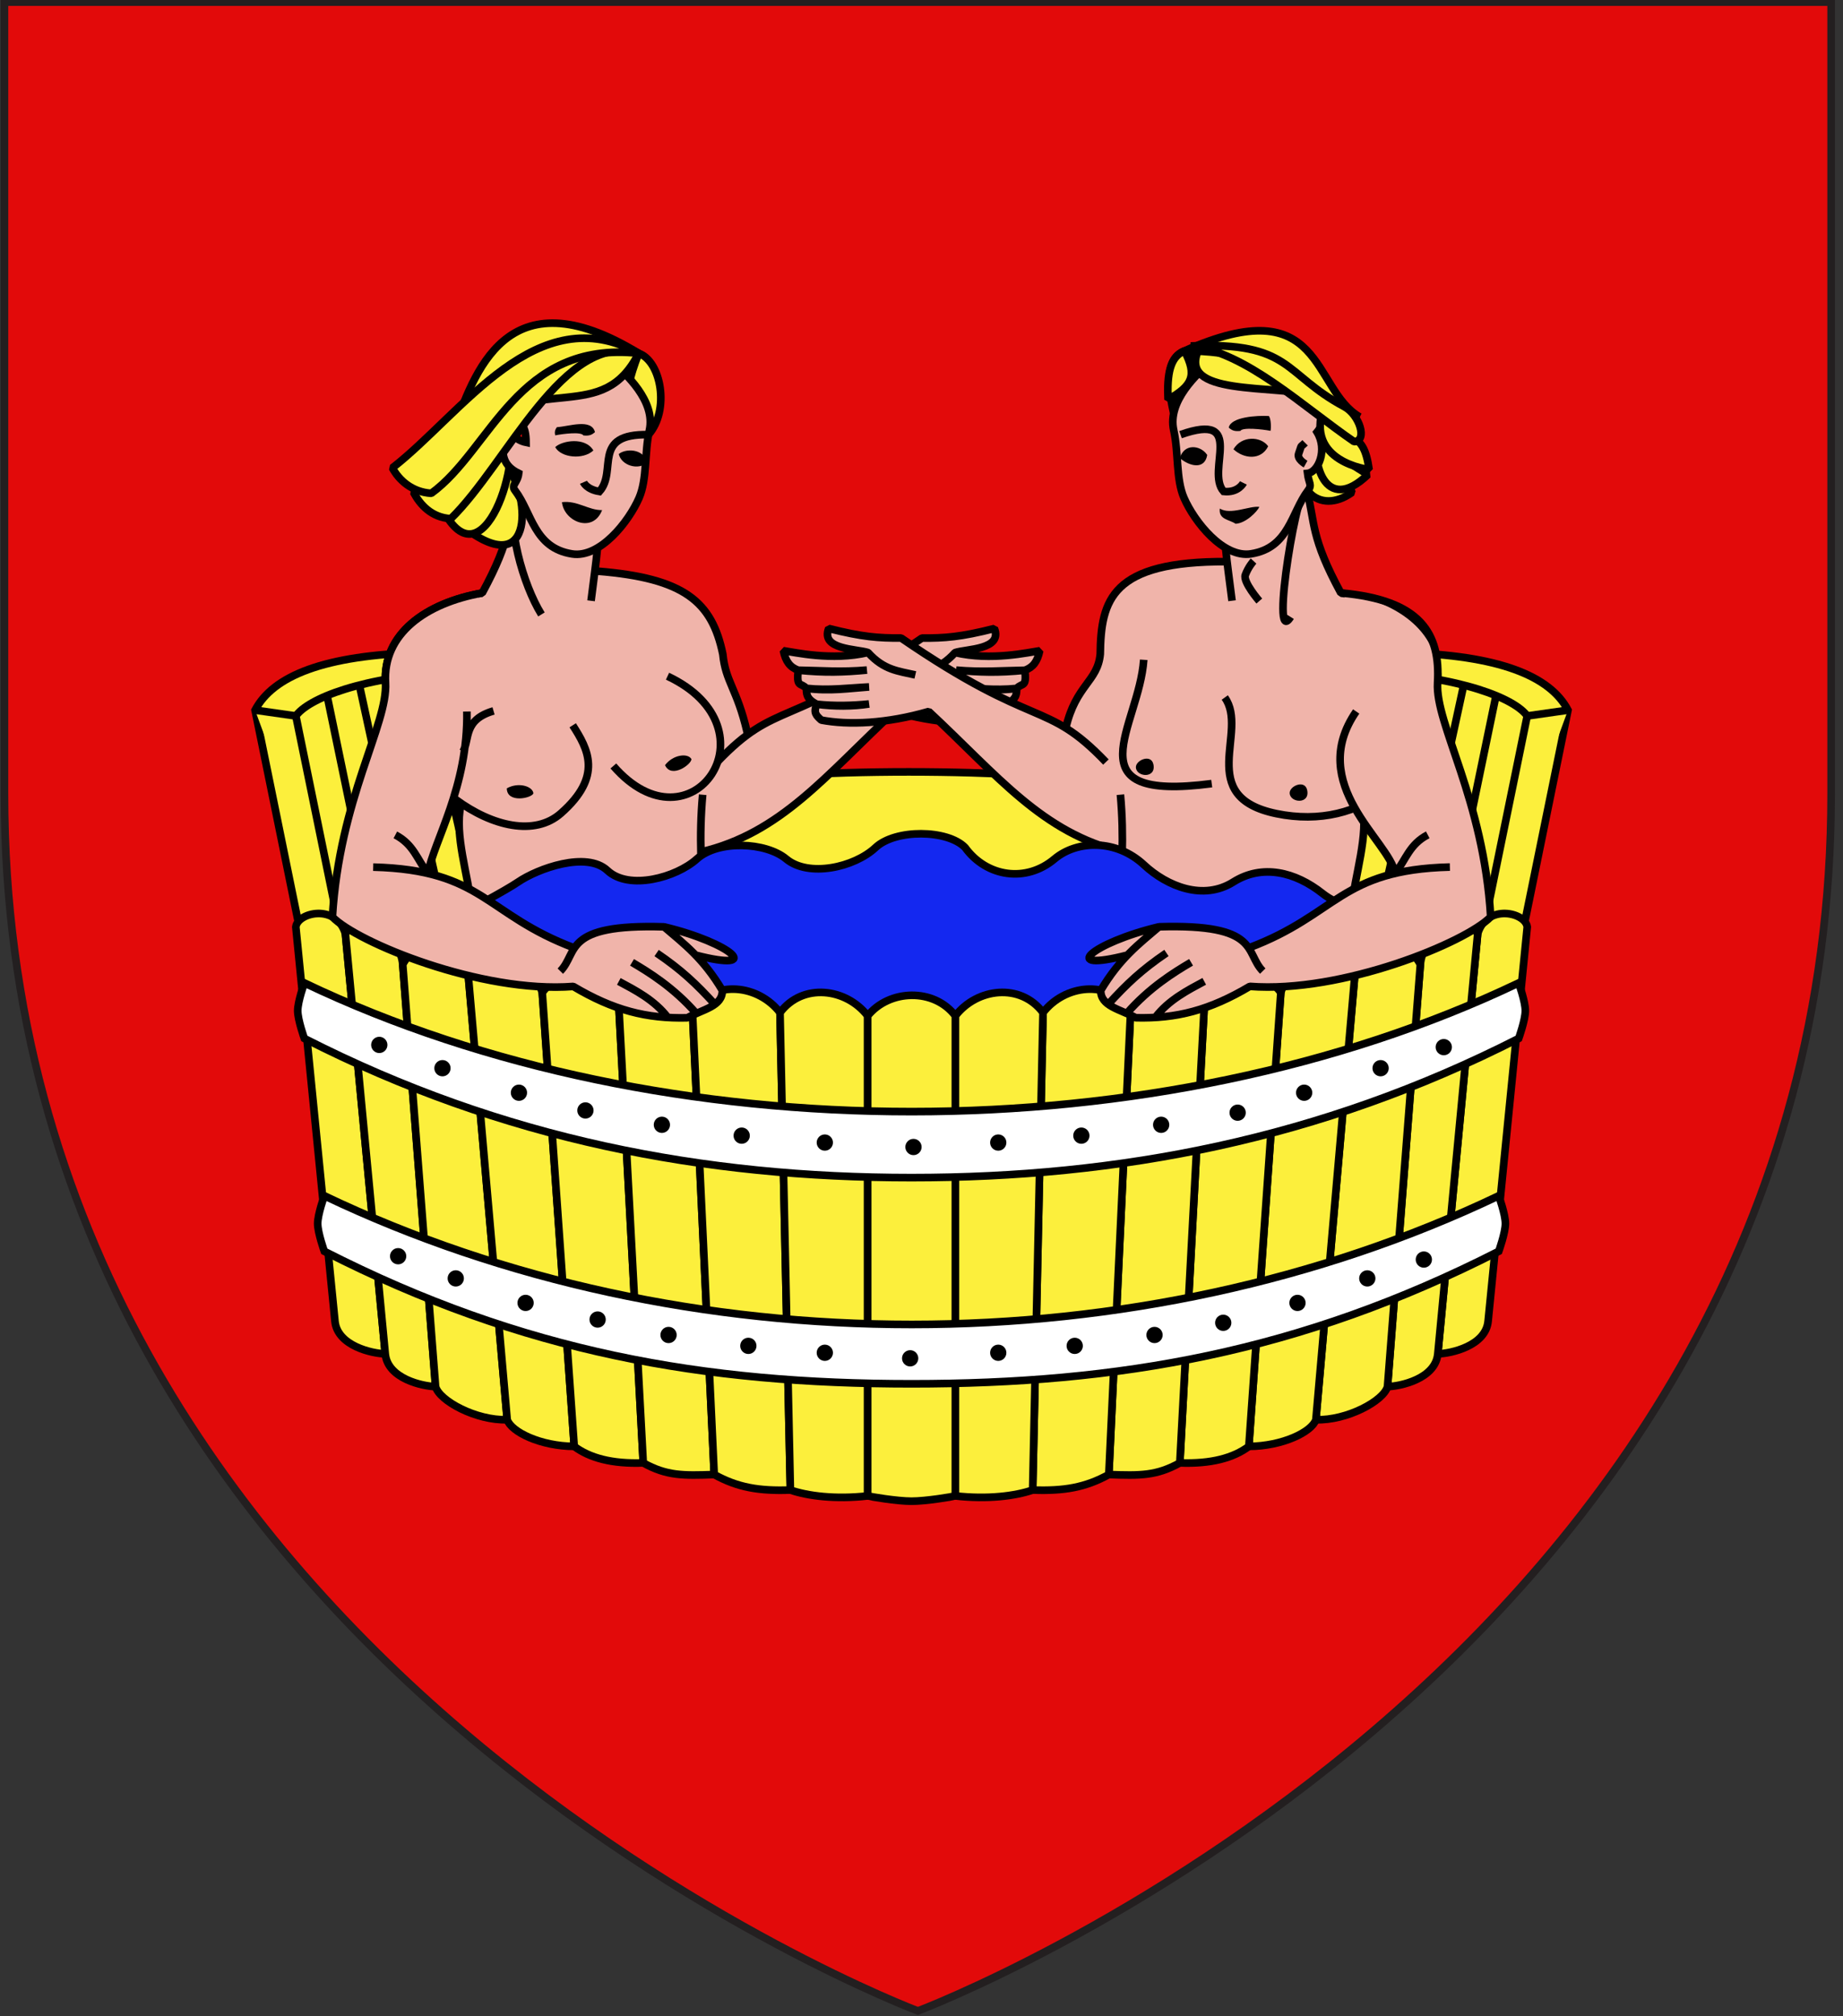 <?xml version="1.0" encoding="utf-8"?>
<!-- Generator: Adobe Illustrator 15.1.0, SVG Export Plug-In . SVG Version: 6.00 Build 0)  -->
<!DOCTYPE svg PUBLIC "-//W3C//DTD SVG 1.1//EN" "http://www.w3.org/Graphics/SVG/1.1/DTD/svg11.dtd">
<svg version="1.1" id="Layer_1" xmlns="http://www.w3.org/2000/svg" xmlns:xlink="http://www.w3.org/1999/xlink" x="0px" y="0px"
	 width="181.417px" height="198.425px" viewBox="0 0 181.417 198.425" enable-background="new 0 0 181.417 198.425"
	 xml:space="preserve">
<rect x="0" y="0" width="181.417" height="198.425" fill="#333333" stroke="none"/>
<path id="Fond_ecu" fill="#E20A0A" stroke="#231F20" stroke-width="0.75" d="M90.354,197.9c0,0-89.915-33.836-89.915-119.812
	c0-85.982,0-77.884,0-77.884H180.25v77.884C180.25,164.064,90.354,197.9,90.354,197.9z"/>
<g id="Bagnes">
	<path id="path3099-6" fill="#FCEF3C" stroke="#000000" stroke-width="0.75" d="M29.916,90.457c0,6.875,26.817,12.449,59.898,12.449
		c33.083,0,59.9-5.574,59.9-12.449c0-6.876-27.173-14.495-60.256-14.495C56.377,75.961,29.916,83.581,29.916,90.457L29.916,90.457z"
		/>
	<g id="g4709">
		<path id="path15646-9" fill="#FCEF3C" stroke="#000000" stroke-width="0.75" d="M129.187,89.957
			c8.307-0.407,13.387,2.319,16.379,3.792l3.969-0.268l4.812-23.594c-1.771-3.358-6.775-5.422-16.319-5.663l-3.681,1.86
			L129.187,89.957L129.187,89.957z"/>
		<path id="path15644-0" fill="#FCEF3C" stroke="#000000" stroke-width="0.75" d="M134.346,66.084
			c9.627,0.47,14.827,2.724,15.985,4.376"/>
		<path id="path15642-5" fill="#FCEF3C" stroke="#000000" stroke-width="0.75" d="M132.387,89.953l5.329-23.616"/>
		<path id="path15640-3" fill="#FCEF3C" stroke="#000000" stroke-width="0.75" d="M135.712,90.299l5.26-23.527"/>
		<path id="path15638-9" fill="#FCEF3C" stroke="#000000" stroke-width="0.75" d="M144.08,67.422l-5.127,23.602"/>
		<path id="path15636-1" fill="#FCEF3C" stroke="#000000" stroke-width="0.75" d="M142.333,92.226l4.926-23.771"/>
		<path id="path15453-8-7-8-1-6-0-9-5-2" fill="#FCEF3C" stroke="#000000" stroke-width="0.75" d="M154.346,69.887l-4.015,0.573
			l-4.767,23.288"/>
	</g>
	<g id="g4698">
		<path id="path15691-8" fill="#FCEF3C" stroke="#000000" stroke-width="0.75" d="M50.267,89.957
			c-8.306-0.407-13.387,2.319-16.378,3.792l-3.97-0.268l-4.811-23.594c1.772-3.358,6.774-5.422,16.318-5.663l3.681,1.86
			L50.267,89.957z"/>
		<path id="path15693-1" fill="#FCEF3C" stroke="#000000" stroke-width="0.75" d="M45.108,66.084
			c-9.627,0.47-14.827,2.724-15.985,4.376"/>
		<path id="path15695-8" fill="#FCEF3C" stroke="#000000" stroke-width="0.75" d="M47.068,89.953l-5.331-23.616"/>
		<path id="path15697-6" fill="#FCEF3C" stroke="#000000" stroke-width="0.75" d="M43.742,90.299l-5.26-23.527"/>
		<path id="path15699-0" fill="#FCEF3C" stroke="#000000" stroke-width="0.75" d="M35.375,67.422l5.127,23.602"/>
		<path id="path15701-2" fill="#FCEF3C" stroke="#000000" stroke-width="0.75" d="M37.122,92.226l-4.926-23.771"/>
		<path id="path15703-4" fill="#FCEF3C" stroke="#000000" stroke-width="0.75" d="M25.109,69.887l4.014,0.573l4.767,23.288"/>
	</g>
	<path id="path4130-2-1-1" fill="#FCEF3C" stroke="#000000" stroke-width="0.75" stroke-linejoin="bevel" d="M124.708,53.212
		c-1.097,0.935-2.186,0.596-6-1.167c-1.582-7.266-5.883-15.985-2.11-17.515C130.855,43.71,123.496,47.576,124.708,53.212z"/>
	<g id="g5005">
		<path id="path5762" fill="#F0B4AA" d="M102.349,64.046c-0.232,1.081-0.665,1.631-1.463,1.922c-1.887,0.027-3.725,0.167-5.84,0.052
			c1.871,0.146,3.619,0.175,5.84-0.052c0.188,1.767-0.256,1.175-0.809,1.779c-0.025,0.445,0.086,1.012-1.021,1.565
			c0.367,0.85,0.033,1.126-0.45,1.565c-2.681,0.502-6.407,0.358-10.577-0.85c-6.774,6.304-11.165,11.967-19.034,13.808
			c0.048,1.976,0.195,3.873,0.379,5.748c-7.243,1.955-15.125,0.722-22.89,0.071c-0.418-3.678-1.767-7.433-1.125-10.453
			c-4.197-1.984-7.053-6.316-7.405-11.945c-0.01-0.153-0.021-0.301-0.021-0.45c-0.021-4.619,4.159-7.488,9.532-8.448
			c2.982-5.493,2.53-6.888,3.324-9.992c3.143,0.349,5.34-0.154,7.946,1.953c0.235,1.653-0.052,4.335-0.277,6.268
			c8.18-0.763,11.5,2.5,12.694,7.796c0.263,2.723,1.405,3.745,2.391,7.996c3.309-2.054,7.369-2.836,17.206-9.582
			c2.212,0.012,3.791-0.092,7.13-0.94c0.817,2.098-2.738,1.994-3.864,2.362C97.576,65.055,101.265,64.199,102.349,64.046
			L102.349,64.046z"/>
		<path id="path5764" fill="none" stroke="#000000" stroke-width="0.75" d="M53.298,60.467c-1.794-2.877-3.536-8.909-2.516-12.081"
			/>
		<path id="path5766" d="M52.508,78.074c-0.081-0.714-1.504-1.128-2.622-0.49C49.903,79.089,52.353,78.55,52.508,78.074z"/>
		<path id="path5766_1_" d="M68.059,74.698c-0.36-0.621-1.83-0.429-2.597,0.604C66.083,76.675,68.109,75.197,68.059,74.698z"/>
		<path id="path5768" fill="none" stroke="#000000" stroke-width="0.75" stroke-linejoin="bevel" d="M60.375,75.379
			c7.667,8.833,16.333-3.667,5.333-8.833"/>
		<path id="path5770" fill="none" stroke="#000000" stroke-width="0.75" stroke-linejoin="bevel" d="M69.167,78.21
			c-0.374,4.124-0.145,7.795,0.206,11.377c-7.244,1.955-15.126,0.719-22.891,0.068c-0.417-3.678-1.761-7.43-1.119-10.449
			 M94.012,64.222c3.562,0.837,7.247-0.026,8.333-0.179c-0.232,1.081-0.663,1.628-1.461,1.92c-2.156,0.03-4.252,0.211-6.768-0.015
			c2.25,0.217,4.182,0.278,6.768,0.015c0.188,1.766-0.252,1.18-0.803,1.785c-2.322,0.306-4.186-0.001-6.176-0.139
			c1.992,0.097,3.954,0.369,6.176,0.139c-0.026,0.445,0.08,1.012-1.028,1.565c-1.71,0.225-3.552,0.223-5.144-0.028
			c1.602,0.166,3.424,0.215,5.144,0.028c0.366,0.85,0.041,1.119-0.444,1.559c-2.68,0.503-6.41,0.361-10.58-0.848
			C81.255,76.328,76.861,82,68.992,83.84 M58.833,56.212c8.538,0.686,11.25,3,12.32,8.168c0.263,2.723,1.404,3.415,2.39,7.666
			 M58.18,59.125c0.545-4.358,0.918-6.242,0.555-8.807c-2.606-2.107-4.802-1.604-7.944-1.954c-0.794,3.104-0.34,4.5-3.321,9.993
			c-5.547,0.992-9.822,4.013-9.517,8.897c0.558,8.896,12.11,17.318,17.256,12.79c4.167-3.667,2.667-6.333,1.167-8.667 M70.595,75
			c5.946-6.213,6.812-3.057,20.156-12.206c2.211,0.012,3.792-0.094,7.133-0.941c0.816,2.097-2.746,2.001-3.872,2.37
			c-1.573,1.739-2.991,1.82-4.661,2.202"/>
	</g>
	<g id="g4836">
		<path id="path4130-2-1-1-5-4" fill="#FCEF3C" stroke="#000000" stroke-width="0.75" stroke-linejoin="bevel" d="M63.834,42.776
			c2.119-2.402,1.251-7.236-0.965-8.008C61,39.634,61.445,41.387,63.834,42.776z"/>
		<path id="path4130-2-1-7" fill="#FCEF3C" stroke="#000000" stroke-width="0.75" stroke-linejoin="bevel" d="M46.208,52.296
			c6.744,4.756,5.935-4.523,3.107-7.153C49.291,47.418,46.162,49.87,46.208,52.296z"/>
		<path id="path4130-2-9" fill="#FCEF3C" stroke="#000000" stroke-width="0.75" stroke-linejoin="bevel" d="M43.625,50.212
			c3.892,7.418,7.957-4.785,6.349-8.956C48.053,45.493,47.094,47.346,43.625,50.212z"/>
		<g id="g4826">
			<path id="path4725" fill="#F0B4AA" stroke="#000000" stroke-width="0.75" d="M51.06,46.583c-0.12,0.978-0.785,1.13-0.368,1.68
				c1.68,2.213,1.855,5.656,5.622,6.25c2.74,0.432,5.581-3.182,6.591-5.504c0.814-1.872,0.521-4.453,1.015-6.657
				c0.648-2.89-2.357-5.605-3.655-6.736c-1.559-1.356-4.172-1.131-6.266-0.719c-4.813,0.947-4.272,7.791-4.272,7.791
				s2.031-2.6,2.056,0.848c-1.064-0.224-1.312-0.945-2.056-0.848C49.173,44.82,49.634,45.89,51.06,46.583z"/>
			<path id="path4727" fill="none" stroke="#000000" stroke-width="0.75" d="M63.834,42.776c-5.677-0.108-3.016,3.562-4.829,5.596
				c-1.268-0.206-1.571-0.91-1.571-0.91"/>
			<path id="path4729" d="M58.408,44.331c-0.786-1.361-3.084-0.975-3.756-0.33C55.215,45.053,57.4,45.275,58.408,44.331z"/>
			<path id="path4731" d="M63.715,45.529c-0.384-1.45-2.194-1.385-2.808-0.842C61.169,45.801,62.798,46.321,63.715,45.529z"/>
			<path id="path4733" d="M59.268,50.198c-1.309,0.034-2.446-0.971-3.952-0.778C55.521,51.35,58.377,52.521,59.268,50.198
				L59.268,50.198z"/>
			<path id="path4735" d="M58.568,42.527c-0.324,0.28-0.568,0.386-1.144,0.325c-0.199-0.38-1.953-0.168-2.772-0.008
				c-0.062-0.262-0.056-0.526,0.173-0.807C55.991,41.972,58.22,41.149,58.568,42.527L58.568,42.527z"/>
		</g>
		<path id="path3192" fill="#FCEF3C" stroke="#000000" stroke-width="0.75" stroke-linejoin="bevel" d="M62.87,34.768
			c-3.59,7.057-9.33,1.958-18.282,7.667C46.665,36.911,49.747,26.755,62.87,34.768z"/>
		<path id="path3192-1" fill="#FCEF3C" stroke="#000000" stroke-width="0.75" stroke-linejoin="bevel" d="M62.87,34.768
			c-7.379-2.235-12.93,10.864-18.495,16.278c-1.927-0.117-3.032-1.401-3.667-2.583C46.57,43.338,51.7,30.466,62.87,34.768
			L62.87,34.768z"/>
		<path id="path3192-1-7" fill="#FCEF3C" stroke="#000000" stroke-width="0.75" stroke-linejoin="bevel" d="M62.87,34.768
			c-11.99-1.278-14.5,9.481-20.412,13.778c-1.926-0.117-3.198-1.316-3.833-2.5C45.543,40.675,52.832,29.205,62.87,34.768
			L62.87,34.768z"/>
	</g>
	<g id="g4996">
		<path id="rect4815" fill="#F0B4AA" d="M77.107,64.041c0.232,1.082,0.666,1.631,1.462,1.923c1.888,0.026,3.726,0.167,5.841,0.051
			c-1.871,0.146-3.619,0.175-5.841-0.051c-0.186,1.766,0.257,1.174,0.809,1.779c0.026,0.445-0.086,1.011,1.022,1.565
			c-0.367,0.849-0.035,1.125,0.45,1.564c2.68,0.503,6.407,0.359,10.575-0.849c6.775,6.303,11.168,11.966,19.035,13.807
			c-0.047,1.976-0.195,3.874-0.379,5.748c7.244,1.956,15.125,0.723,22.892,0.072c0.417-3.678,1.766-7.434,1.125-10.453
			c4.196-1.985,7.052-6.317,7.403-11.945c0.01-0.153,0.021-0.302,0.021-0.45c0.021-4.619-4.159-7.488-9.531-8.448
			c-2.982-5.494-2.531-6.889-3.324-9.992c-3.144,0.349-5.34-0.154-7.946,1.953c-0.234,1.653-0.165,3.028,0.062,4.96
			c-8.182-0.762-13.238,3.604-12.479,9.104c-0.264,2.722-2.41,3.021-3.396,7.271c-3.31-2.053-6.363-2.112-16.203-8.857
			c-2.208,0.012-3.788-0.093-7.128-0.94c-0.816,2.097,2.739,1.993,3.866,2.362C81.88,65.05,78.191,64.193,77.107,64.041
			L77.107,64.041z"/>
		<path id="path4651" d="M126.949,78.069c-0.048-0.717,1.51-1.392,1.727-0.301C128.957,79.175,127.012,79.023,126.949,78.069z"/>
		<path id="path4651_1_" d="M111.812,75.533c-0.048-0.718,1.508-1.392,1.727-0.301C113.82,76.639,111.875,76.486,111.812,75.533z"/>
		<path id="path4653" fill="none" stroke="#000000" stroke-width="0.75" stroke-linejoin="bevel" d="M119.278,77.116
			c-13.998,1.838-7.132-5.634-6.694-12.185"/>
		<path id="path4663" fill="none" stroke="#000000" stroke-width="0.75" stroke-linejoin="bevel" d="M110.289,78.205
			c0.375,4.124,0.146,7.796-0.205,11.377c7.244,1.956,15.125,0.72,22.891,0.068c0.418-3.678,1.761-7.43,1.12-10.449 M85.445,64.217
			c-3.562,0.836-7.25-0.027-8.334-0.18c0.233,1.082,0.663,1.629,1.461,1.92c2.156,0.031,4.252,0.211,6.767-0.015
			c-2.249,0.217-4.182,0.278-6.767,0.015c-0.188,1.767,0.251,1.181,0.803,1.785c2.322,0.306,4.186,0,6.176-0.139
			c-1.992,0.098-3.955,0.369-6.176,0.139c0.026,0.446-0.08,1.013,1.028,1.565c1.71,0.225,3.552,0.223,5.143-0.028
			c-1.601,0.166-3.424,0.215-5.143,0.028c-0.368,0.851-0.041,1.12,0.444,1.56c2.68,0.503,6.41,0.36,10.578-0.848
			c6.775,6.303,11.17,11.975,19.039,13.815 M120.785,55.271c-11.408-0.059-12.408,3.774-12.481,9.104
			c-0.263,2.723-2.405,3.021-3.392,7.273 M121.276,59.12c-0.546-4.358-0.918-6.241-0.555-8.807c2.606-2.106,4.802-1.604,7.944-1.954
			c0.793,3.104,0.34,4.5,3.321,9.994c5.546,0.991,9.822,4.012,9.517,8.896c-0.559,8.897-7.377,14.565-15.848,12.824
			c-8.104-1.666-2.691-8.099-5.094-11.429 M108.862,74.995c-5.946-6.213-6.812-3.056-20.159-12.205
			c-2.209,0.011-3.791-0.094-7.131-0.942c-0.817,2.098,2.746,2.002,3.873,2.37c1.571,1.74,2.987,1.82,4.657,2.203"/>
		<path id="path4574-9-1" fill="none" stroke="#000000" stroke-width="0.75" d="M127.042,60.712
			c-2.129,3.408,0.889-14.634,1.629-12.332"/>
		<path fill="none" stroke="#000000" stroke-width="0.75" d="M123.958,59.15c0,0-1.625-1.875-1.375-2.562
			c0.295-0.811,0.812-1.375,0.812-1.375"/>
	</g>
	<g id="g4966">
		<path id="path4130-2-1" fill="#FCEF3C" stroke="#000000" stroke-width="0.75" stroke-linejoin="bevel" d="M133.083,48.462
			c-3.312,2.375-6.154-0.682-4.43-4.136C129.476,46.448,132.277,46.173,133.083,48.462z"/>
		<path id="path4130-2" fill="#FCEF3C" stroke="#000000" stroke-width="0.75" stroke-linejoin="bevel" d="M134.646,46.712
			c-4.166,4-5.87-1.03-4.812-5.375C132.283,45.292,130.835,44.314,134.646,46.712z"/>
		<g id="g4816">
			<path id="path3932" fill="#F0B4AA" stroke="#000000" stroke-width="0.75" d="M128.708,46.587c0.12,0.978,0.474,1.121,0.056,1.67
				c-1.681,2.212-1.854,5.656-5.622,6.249c-2.74,0.432-5.582-3.181-6.592-5.503c-0.814-1.872-0.52-4.454-1.014-6.657
				c-0.648-2.89,2.356-5.605,3.655-6.737c1.558-1.356,4.171-1.131,6.265-0.718c4.813,0.947,4.814,6.633,4.814,6.633
				s-0.312,0.625-0.625,1C130.708,44.275,129.771,46.462,128.708,46.587z"/>
			<path id="path3934" fill="none" stroke="#000000" stroke-width="0.75" d="M116.208,42.775c6.562-2.312,2.43,3.559,4.24,5.591
				c1.446,0.159,1.946-0.841,1.946-0.841"/>
			<path id="path3936" opacity="0.99" enable-background="new    " d="M121.417,44.212c0.785-1.361,2.707-1.292,3.416-0.292
				C124.125,45.337,122.425,45.156,121.417,44.212z"/>
			<path id="path3936-1" opacity="0.99" enable-background="new    " d="M116.146,45.087c0.383-1.45,2.014-1.323,2.688-0.312
				C118.583,46.275,117.064,45.879,116.146,45.087z"/>
			<path id="path3960" opacity="0.99" enable-background="new    " d="M120.073,50.047c1.054,0.665,2.929-0.293,3.896-0.164
				c-0.212,0.465-1.332,1.616-2.345,1.663C121.042,51.129,119.925,51.147,120.073,50.047z"/>
			<path id="path3962" d="M120.953,42.084c0.322,0.28,0.565,0.386,1.144,0.324c0.198-0.38,2.147-0.168,2.968-0.009
				c0.062-0.262,0.062-1.179-0.166-1.458C123.731,40.876,121.147,41.025,120.953,42.084z"/>
		</g>
		<path id="path4035" fill="#FCEF3C" stroke="#000000" stroke-width="0.75" stroke-linejoin="bevel" d="M118.005,34.363
			c-2.166,4.692,6.979,3.419,12.398,4.656C129.238,35.805,122.849,33.671,118.005,34.363z"/>
		<path id="path4033" fill="#FCEF3C" stroke="#000000" stroke-width="0.75" stroke-linejoin="bevel" d="M133.833,41.025
			c-4.333-1.75-7.442-6.511-17.236-6.494C130.375,28.378,129.083,38.275,133.833,41.025z"/>
		<path id="path4130" fill="#FCEF3C" stroke="#000000" stroke-width="0.75" stroke-linejoin="bevel" d="M130.292,40.045
			c2.449,3.954,3.896,2,4.479,6.167C134.771,46.212,128.421,45.492,130.292,40.045z"/>
		<path id="path4037" fill="#FCEF3C" stroke="#000000" stroke-width="0.75" stroke-linejoin="bevel" d="M133.292,43.462
			c1.369-0.065,0.512-2.651-0.959-3.437c-6.083-3.25-5.125-6.396-15.125-5.979C122.625,34.628,128.292,40.045,133.292,43.462z"/>
		<path id="path4130-2-1-1-5" fill="#FCEF3C" stroke="#000000" stroke-width="0.75" stroke-linejoin="bevel" d="M114.979,39.323
			c-0.116-2.513,0.185-4.21,1.618-4.792C117.864,36.983,117.369,37.935,114.979,39.323z"/>
		<path fill="none" stroke="#000000" stroke-width="0.75" d="M128.467,43.578c-0.566,0.566-0.248,0.015-0.634,1.072
			c-0.195,0.536,0.683,1.024,0.683,1.024"/>
	</g>
	<path id="Eau_du_bain" fill="#1428F0" stroke="#000000" stroke-width="0.75" d="M143.272,93.046c0,0-24.669,8.922-52.678,8.922
		s-54.136-7.381-54.136-7.381s12.117-6.13,14.535-7.784c1.943-1.329,6.748-3.062,8.8-1.134c2.116,1.987,6.782,0.687,8.801-1.134
		c2.089-1.885,6.799-1.67,8.8,0c2.182,1.821,6.682,0.853,8.8-1.134c1.944-1.824,7.073-1.774,8.802,0
		c2.136,2.939,6.021,3.477,8.801,1.134c2.236-1.884,6.107-1.939,8.8,0.567c2.313,2.154,5.861,3.551,8.8,1.701
		c2.847-1.793,6.1-1.012,8.801,1.134C132.909,90.091,143.272,93.046,143.272,93.046z"/>
	<g id="Bassine">
		<path id="path16614" fill="#FCEF3C" stroke="#000000" stroke-width="0.75" d="M29.12,91.224c0.173-1.441,3.988-2.314,4.879,0.668
			l3.924,41.342c-1.259-0.027-4.72-0.766-4.953-3.225L29.12,91.224z"/>
		<path id="path16612" fill="#FCEF3C" stroke="#000000" stroke-width="0.75" d="M150.335,91.224
			c-0.172-1.441-3.987-2.314-4.879,0.668l-3.924,41.342c1.258-0.027,4.721-0.766,4.953-3.225L150.335,91.224L150.335,91.224z"/>
		<path id="path16610" fill="#FCEF3C" stroke="#000000" stroke-width="0.75" d="M33.999,91.892c1.66-2.606,5.424,0.197,5.646,3.036
			l3.232,41.531c-1.258-0.028-4.721-0.765-4.954-3.226L33.999,91.892z"/>
		<path id="path16608" fill="#FCEF3C" stroke="#000000" stroke-width="0.75" d="M145.457,91.892
			c-1.66-2.606-5.424,0.197-5.645,3.036l-3.232,41.531c1.258-0.028,4.721-0.765,4.953-3.226L145.457,91.892z"/>
		<path id="path16606" fill="#FCEF3C" stroke="#000000" stroke-width="0.75" d="M39.644,94.928c1.354-2.881,6.178-1.348,6.492,1.453
			l3.79,43.337c-3.061,0.095-6.674-1.859-7.05-3.26L39.644,94.928z"/>
		<path id="path16604" fill="#FCEF3C" stroke="#000000" stroke-width="0.75" d="M139.812,94.928
			c-1.355-2.881-6.18-1.348-6.492,1.453l-3.79,43.337c3.06,0.094,6.675-1.859,7.05-3.26L139.812,94.928L139.812,94.928z"/>
		<path id="path16602" fill="#FCEF3C" stroke="#000000" stroke-width="0.75" d="M46.119,96.294c1.508-2.843,6.408-1.524,7.259,1.391
			l3.149,44.658c-3.329-0.02-6.194-1.426-6.601-2.625L46.119,96.294z"/>
		<path id="path16600" fill="#FCEF3C" stroke="#000000" stroke-width="0.75" d="M133.337,96.294c-1.51-2.843-6.408-1.524-7.26,1.391
			l-3.148,44.658c3.328-0.02,6.193-1.426,6.601-2.625L133.337,96.294L133.337,96.294z"/>
		<path id="path16598" fill="#FCEF3C" stroke="#000000" stroke-width="0.75" d="M53.377,97.685c1.997-2.798,6.124-1.556,7.53,1.226
			l2.411,45.057c-3.085,0.111-5.275-0.489-6.792-1.623L53.377,97.685z"/>
		<path id="path16596" fill="#FCEF3C" stroke="#000000" stroke-width="0.75" d="M126.08,97.685
			c-1.998-2.798-6.125-1.556-7.531,1.226l-2.41,45.057c3.085,0.111,5.273-0.489,6.792-1.623L126.08,97.685z"/>
		<path id="path16594" fill="#FCEF3C" stroke="#000000" stroke-width="0.75" d="M60.908,98.911c1.648-3.434,6.56-1.785,7.246,0.42
			l2.151,45.782c-3.084,0.111-4.678,0.133-6.986-1.146L60.908,98.911z"/>
		<path id="path16592" fill="#FCEF3C" stroke="#000000" stroke-width="0.75" d="M118.548,98.911
			c-1.648-3.434-6.562-1.785-7.246,0.42l-2.152,45.782c3.085,0.111,4.678,0.133,6.987-1.146L118.548,98.911L118.548,98.911z"/>
		<path id="path16590" fill="#FCEF3C" stroke="#000000" stroke-width="0.75" d="M68.151,99.33c2.229-2.956,6.51-2.422,8.63,0.322
			l1.021,46.984c-3.085,0.111-5.188-0.247-7.497-1.524L68.151,99.33z"/>
		<path id="path16588" fill="#FCEF3C" stroke="#000000" stroke-width="0.75" d="M111.302,99.33c-2.229-2.956-6.51-2.422-8.631,0.322
			l-1.02,46.984c3.084,0.111,5.188-0.247,7.497-1.524L111.302,99.33z"/>
		<path id="path16586" fill="#FCEF3C" stroke="#000000" stroke-width="0.75" d="M102.671,99.653
			c-2.229-2.957-6.508-2.423-8.629,0.321v47.244c3.207,0.355,5.897,0.005,7.609-0.581L102.671,99.653L102.671,99.653L102.671,99.653
			z"/>
		<path id="path16584" fill="#FCEF3C" stroke="#000000" stroke-width="0.75" d="M76.781,99.653c2.229-2.957,6.51-2.423,8.63,0.321
			v47.244c-3.207,0.355-5.898,0.005-7.609-0.581L76.781,99.653L76.781,99.653L76.781,99.653z"/>
		<path id="path4204-9" fill="#FCEF3C" stroke="#000000" stroke-width="0.75" d="M94.042,99.975c-2.09-2.769-6.521-2.632-8.632,0
			v47.243c0.272,0.072,2.877,0.517,4.314,0.517c1.439,0,4.029-0.438,4.316-0.517L94.042,99.975L94.042,99.975z"/>
	</g>
	<g id="g5029">
		<path id="path3917-5" fill="#FFFFFF" stroke="#000000" stroke-width="0.75" d="M29.96,96.736c0,0-0.654,1.82-0.654,2.73
			c0,0.911,0.654,2.731,0.654,2.731c19.57,9.973,39.392,13.695,59.761,13.695c20.37,0.001,40.194-3.723,59.772-13.695
			c0,0,0.653-1.82,0.653-2.731c0-0.91-0.653-2.73-0.653-2.73C114.13,113.603,65.378,113.628,29.96,96.736L29.96,96.736z"/>
		<g id="Clous">
			<circle cx="81.192" cy="112.442" r="0.801"/>
			<circle cx="89.919" cy="112.878" r="0.801"/>
			<circle cx="98.263" cy="112.442" r="0.801"/>
			<circle cx="73.009" cy="111.761" r="0.801"/>
			<circle cx="106.445" cy="111.761" r="0.801"/>
			<circle cx="65.154" cy="110.692" r="0.801"/>
			<circle cx="114.3" cy="110.692" r="0.801"/>
			<circle cx="51.082" cy="107.536" r="0.801"/>
			<circle cx="57.627" cy="109.281" r="0.801"/>
			<circle cx="128.375" cy="107.536" r="0.801"/>
			<circle cx="121.828" cy="109.5" r="0.801"/>
			<circle cx="43.553" cy="105.123" r="0.801"/>
			<circle cx="37.335" cy="102.832" r="0.801"/>
			<circle cx="135.901" cy="105.123" r="0.801"/>
			<circle cx="142.119" cy="103.049" r="0.801"/>
		</g>
	</g>
	<g id="g5025">
		<path id="path3913-3" fill="#FFFFFF" stroke="#000000" stroke-width="0.75" d="M31.925,117.682c0,0-0.654,1.821-0.654,2.729
			c0,0.91,0.654,2.731,0.654,2.731c19.569,9.974,37.428,13.041,57.797,13.041c20.369,0.001,38.23-3.067,57.809-13.041
			c0,0,0.654-1.821,0.654-2.731c0-0.908-0.654-2.729-0.654-2.729C112.167,134.548,67.343,134.576,31.925,117.682z"/>
		<g id="Clous_1_">
			<circle cx="81.192" cy="133.128" r="0.801"/>
			<circle cx="89.592" cy="133.674" r="0.801"/>
			<circle cx="98.263" cy="133.128" r="0.801"/>
			<circle cx="73.664" cy="132.448" r="0.801"/>
			<circle cx="105.791" cy="132.448" r="0.801"/>
			<circle cx="65.81" cy="131.378" r="0.801"/>
			<circle cx="113.646" cy="131.378" r="0.801"/>
			<circle cx="120.41" cy="130.178" r="0.801"/>
			<circle cx="51.736" cy="128.221" r="0.801"/>
			<circle cx="58.827" cy="129.858" r="0.801"/>
			<circle cx="127.719" cy="128.221" r="0.801"/>
			<circle cx="44.863" cy="125.809" r="0.801"/>
			<circle cx="39.19" cy="123.626" r="0.801"/>
			<circle cx="134.591" cy="125.809" r="0.801"/>
			<circle cx="140.156" cy="123.955" r="0.801"/>
		</g>
	</g>
	<g id="g4720">
		<path id="path5774" fill="#F0B4AA" d="M47.163,58.361l-1.58,11.477c0.875,7.375-2.866,12.887-3.463,16.118
			c5.403,1.266,7.145,4.203,12.855,6.71l1.575,0.623c0.854-1.241,2.589-2.266,8.816-2.075l3.1,2.771
			c-1.018-1.053-2.052-1.877-3.1-2.771c6.605,1.572,9.956,4.534,3.109,2.781c0.885,0.917,1.756,2.003,2.629,3.467
			c0.01,0.619-0.282,1.039-0.737,1.371c-0.479,0.352-1.146,0.607-1.82,0.9c-0.301,0.131-0.599,0.271-0.89,0.43
			c-0.658,0.016-1.298,0.006-1.923-0.031l-0.01-0.01c-3.174-0.188-5.988-1.086-9.286-3.047c-9.097,0.7-21.319-4.348-23.719-6.843
			c0.684-11.617,5.47-18.959,5.227-23.032C37.659,62.368,41.6,59.352,47.163,58.361L47.163,58.361L47.163,58.361z"/>
		<path id="path5776" fill="none" stroke="#000000" stroke-width="0.75" stroke-linejoin="bevel" d="M45.583,73.962
			c0.665-1.221,0-3.125,3-4 M45.96,70.022c0.124,7.44-3.242,12.701-3.839,15.932c-1.076-1.385-1.397-2.844-3.205-3.792
			 M56.545,93.292c-8.763-3.284-8.984-7.682-19.809-7.958 M65.735,100.132c-1.319-1.729-3.228-2.694-4.821-3.551 M68.545,99.738
			c-2.234-2.554-4.664-4.05-6.331-5.031 M70.368,98.835c-1.853-2.032-3.303-3.396-5.733-5.047 M65.369,91.212
			c6.605,1.572,9.952,4.536,3.105,2.783 M47.465,58.359c-5.546,0.991-9.806,4.012-9.517,8.841
			c0.243,4.073-4.543,11.419-5.226,23.036c2.398,2.494,14.614,7.541,23.71,6.841c3.951,2.35,7.214,3.184,11.223,3.086
			c1.559-0.847,3.476-1.132,3.449-2.698c-1.879-3.154-3.775-4.576-5.736-6.253c-10.025-0.307-8.418,2.538-10.212,4.36"/>
	</g>
	<g id="g4724">
		<path id="path5044-0" fill="#F0B4AA" d="M132.292,58.356l1.196,11.658c-4.114,7.365,3.249,12.704,3.847,15.936
			c-5.403,1.265-7.146,4.203-12.856,6.709l-1.574,0.624c-0.854-1.241-2.589-2.268-8.815-2.076l-3.101,2.771
			c1.019-1.052,2.054-1.876,3.101-2.771c-6.605,1.572-9.957,4.535-3.109,2.782c-0.885,0.917-1.756,2.003-2.629,3.467
			c-0.01,0.619,0.281,1.038,0.736,1.371c0.48,0.352,1.146,0.607,1.82,0.899c0.301,0.131,0.6,0.271,0.891,0.43
			c0.658,0.018,1.298,0.006,1.923-0.031l0.01-0.01c3.174-0.188,5.987-1.087,9.287-3.048c9.096,0.701,21.317-4.347,23.718-6.842
			c-0.683-11.617-5.47-18.959-5.227-23.033C141.796,62.363,137.857,59.346,132.292,58.356L132.292,58.356z"/>
		<path id="path5044" fill="none" stroke="#000000" stroke-width="0.75" stroke-linejoin="bevel" d="M133.498,70.017
			c-4.955,7.195,3.24,12.701,3.838,15.931c1.076-1.384,1.396-2.844,3.205-3.792 M122.912,93.287
			c8.762-3.284,8.982-7.683,19.808-7.959 M113.722,100.126c1.316-1.729,3.229-2.695,4.82-3.551 M110.912,99.732
			c2.233-2.554,4.662-4.049,6.332-5.031 M109.089,98.831c1.852-2.032,3.302-3.396,5.731-5.048 M114.087,91.207
			c-6.605,1.572-9.953,4.536-3.105,2.783 M131.992,58.354c7.885,0.691,9.805,4.011,9.518,8.84
			c-0.244,4.074,4.541,11.419,5.226,23.036c-2.399,2.495-14.614,7.542-23.711,6.841c-3.952,2.35-7.214,3.185-11.224,3.087
			c-1.559-0.847-3.475-1.132-3.448-2.697c1.879-3.154,3.774-4.577,5.735-6.254c10.026-0.307,8.418,2.538,10.213,4.36"/>
	</g>
</g>
</svg>
